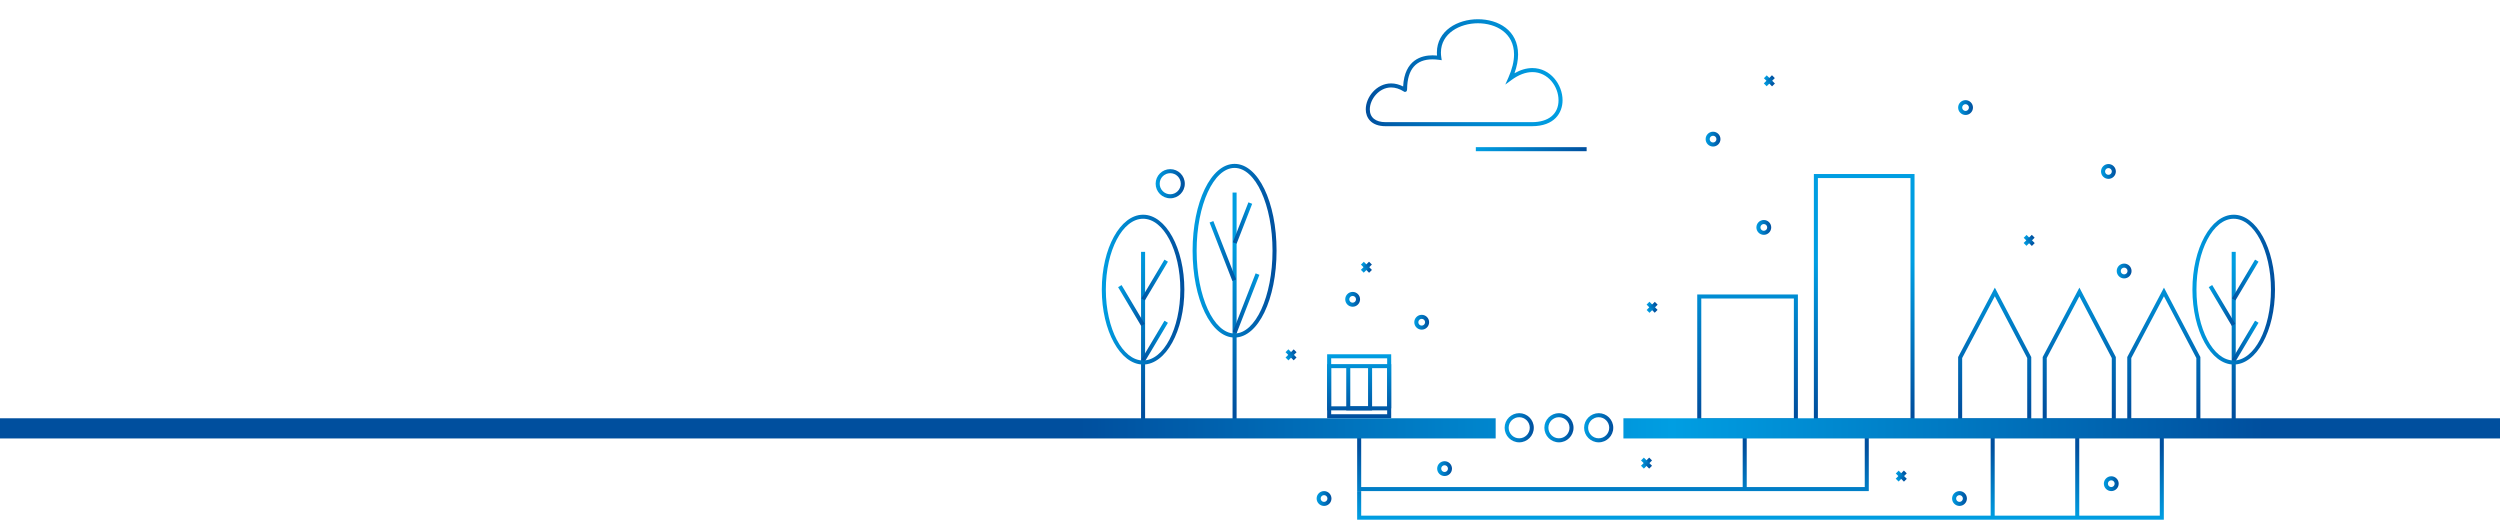 <?xml version="1.0" encoding="UTF-8"?><svg xmlns="http://www.w3.org/2000/svg" width="3120" height="650" xmlns:xlink="http://www.w3.org/1999/xlink" viewBox="0 0 3120 650"><defs><linearGradient id="Unbenannter_Verlauf_5" x1="2012.98" y1="646.91" x2="2012.98" y2="557.84" gradientUnits="userSpaceOnUse"><stop offset="0" stop-color="#009ee2"/><stop offset="1" stop-color="#004f9e"/></linearGradient><linearGradient id="Unbenannter_Verlauf_5-2" x1="2197.09" y1="646.91" x2="2197.09" y2="557.84" xlink:href="#Unbenannter_Verlauf_5"/><linearGradient id="Unbenannter_Verlauf_106" x1="1880.32" y1="402.15" x2="1898.83" y2="402.15" gradientTransform="translate(3663.84) rotate(-180) scale(1 -1)" gradientUnits="userSpaceOnUse"><stop offset="0" stop-color="#004f9e"/><stop offset="1" stop-color="#009ee2"/></linearGradient><linearGradient id="Unbenannter_Verlauf_106-2" x1="1516.71" y1="173.63" x2="1535.22" y2="173.63" xlink:href="#Unbenannter_Verlauf_106"/><linearGradient id="Unbenannter_Verlauf_106-3" x1="1201.58" y1="134.24" x2="1220.1" y2="134.24" xlink:href="#Unbenannter_Verlauf_106"/><linearGradient id="Unbenannter_Verlauf_106-4" x1="1023.26" y1="213.97" x2="1041.78" y2="213.97" xlink:href="#Unbenannter_Verlauf_106"/><linearGradient id="Unbenannter_Verlauf_106-5" x1="1966.49" y1="373.55" x2="1985" y2="373.55" xlink:href="#Unbenannter_Verlauf_106"/><linearGradient id="Unbenannter_Verlauf_106-6" x1="1003.66" y1="338.22" x2="1022.18" y2="338.22" xlink:href="#Unbenannter_Verlauf_106"/><linearGradient id="Unbenannter_Verlauf_106-7" x1="1453.36" y1="283.82" x2="1471.88" y2="283.82" xlink:href="#Unbenannter_Verlauf_106"/><linearGradient id="Unbenannter_Verlauf_106-8" x1="1953.51" y1="338.56" x2="1963.69" y2="328.38" gradientTransform="translate(3325.7 1483) rotate(-134.99) scale(1 -1)" xlink:href="#Unbenannter_Verlauf_106"/><linearGradient id="Unbenannter_Verlauf_106-9" x1="1953.51" y1="328.38" x2="1963.7" y2="338.56" gradientTransform="translate(3325.98 1482.62) rotate(-135) scale(1 -1)" xlink:href="#Unbenannter_Verlauf_106"/><linearGradient id="Unbenannter_Verlauf_106-10" x1="1596.88" y1="388.63" x2="1607.06" y2="378.45" gradientTransform="translate(3466.04 1244.76) rotate(-135.01) scale(1 -1)" xlink:href="#Unbenannter_Verlauf_106"/><linearGradient id="Unbenannter_Verlauf_106-11" x1="1596.88" y1="378.45" x2="1607.06" y2="388.63" gradientTransform="translate(3465.83 1245.1) rotate(-135) scale(1 -1)" xlink:href="#Unbenannter_Verlauf_106"/><linearGradient id="Unbenannter_Verlauf_106-12" x1="2047.51" y1="447.99" x2="2057.7" y2="437.81" gradientTransform="translate(3375.68 1581.35) rotate(-134.99) scale(1 -1)" xlink:href="#Unbenannter_Verlauf_106"/><linearGradient id="Unbenannter_Verlauf_106-13" x1="2047.52" y1="437.81" x2="2057.7" y2="447.99" gradientTransform="translate(3375.82 1581.14) rotate(-135) scale(1 -1)" xlink:href="#Unbenannter_Verlauf_106"/><linearGradient id="Unbenannter_Verlauf_106-14" x1="1450.66" y1="105.88" x2="1460.84" y2="95.7" gradientTransform="translate(3308.5 1059.15) rotate(-134.99) scale(1 -1)" xlink:href="#Unbenannter_Verlauf_106"/><linearGradient id="Unbenannter_Verlauf_106-15" x1="1450.66" y1="95.69" x2="1460.84" y2="105.88" gradientTransform="translate(3308.73 1058.89) rotate(-135) scale(1 -1)" xlink:href="#Unbenannter_Verlauf_106"/><linearGradient id="Unbenannter_Verlauf_106-16" x1="1126.4" y1="305.04" x2="1136.59" y2="294.85" gradientTransform="translate(3544.38 888.18) rotate(-134.99) scale(1 -1)" xlink:href="#Unbenannter_Verlauf_106"/><linearGradient id="Unbenannter_Verlauf_106-17" x1="1126.41" y1="294.85" x2="1136.59" y2="305.04" gradientTransform="translate(3544.52 887.94) rotate(-135) scale(1 -1)" xlink:href="#Unbenannter_Verlauf_106"/><linearGradient id="Unbenannter_Verlauf_106-18" x1="876.18" y1="515.94" x2="876.18" y2="327.23" xlink:href="#Unbenannter_Verlauf_106"/><linearGradient id="Unbenannter_Verlauf_106-19" x1="874.26" y1="381.23" x2="907.37" y2="381.23" gradientTransform="translate(3733.56 508.74) rotate(-149.27) scale(1 -1)" xlink:href="#Unbenannter_Verlauf_106"/><linearGradient id="Unbenannter_Verlauf_106-20" x1="878.24" y1="425.78" x2="845.13" y2="425.78" gradientTransform="translate(3608.84 948.31) rotate(-120.77) scale(1 -1)" xlink:href="#Unbenannter_Verlauf_106"/><linearGradient id="Unbenannter_Verlauf_106-21" x1="878.24" y1="349.54" x2="845.13" y2="349.54" gradientTransform="translate(3543.34 911.08) rotate(-120.77) scale(1 -1)" xlink:href="#Unbenannter_Verlauf_106"/><linearGradient id="Unbenannter_Verlauf_106-22" x1="824.65" y1="361.44" x2="927.69" y2="361.44" xlink:href="#Unbenannter_Verlauf_106"/><linearGradient id="Unbenannter_Verlauf_106-23" x1="2123.09" y1="515.94" x2="2123.09" y2="302.9" xlink:href="#Unbenannter_Verlauf_106"/><linearGradient id="Unbenannter_Verlauf_106-24" x1="2121.17" y1="313.26" x2="2154.29" y2="313.26" gradientTransform="translate(3631.6 797.94) rotate(-158.7) scale(1 -1)" xlink:href="#Unbenannter_Verlauf_106"/><linearGradient id="Unbenannter_Verlauf_106-25" x1="2125.16" y1="378.54" x2="2092.05" y2="378.54" gradientTransform="translate(2673.96 2205.55) rotate(-111.3) scale(1 -1)" xlink:href="#Unbenannter_Verlauf_106"/><linearGradient id="Unbenannter_Verlauf_106-26" x1="2125.16" y1="278.36" x2="2101.04" y2="278.36" gradientTransform="translate(2577.76 2145.96) rotate(-111.3) scale(1 -1)" xlink:href="#Unbenannter_Verlauf_106"/><linearGradient id="Unbenannter_Verlauf_106-27" x1="2070.7" y1="312.88" x2="2175.48" y2="312.88" xlink:href="#Unbenannter_Verlauf_106"/><linearGradient id="Unbenannter_Verlauf_106-28" x1="2237.28" y1="515.94" x2="2237.28" y2="302.98" xlink:href="#Unbenannter_Verlauf_106"/><linearGradient id="Unbenannter_Verlauf_106-29" x1="2235.36" y1="381.23" x2="2268.47" y2="381.23" gradientTransform="translate(3542.4 1204.34) rotate(-149.27) scale(1 -1)" xlink:href="#Unbenannter_Verlauf_106"/><linearGradient id="Unbenannter_Verlauf_106-30" x1="2239.34" y1="425.78" x2="2206.23" y2="425.78" gradientTransform="translate(2944.11 2117.78) rotate(-120.77) scale(1 -1)" xlink:href="#Unbenannter_Verlauf_106"/><linearGradient id="Unbenannter_Verlauf_106-31" x1="2239.34" y1="349.54" x2="2206.23" y2="349.54" gradientTransform="translate(2878.6 2080.55) rotate(-120.77) scale(1 -1)" xlink:href="#Unbenannter_Verlauf_106"/><linearGradient id="Unbenannter_Verlauf_106-32" x1="2185.76" y1="361.44" x2="2288.8" y2="361.44" xlink:href="#Unbenannter_Verlauf_106"/><linearGradient id="Unbenannter_Verlauf_106-33" x1="1967.59" y1="519.38" x2="1967.59" y2="443.11" xlink:href="#Unbenannter_Verlauf_106"/><linearGradient id="Unbenannter_Verlauf_106-34" x1="1967.59" y1="519.38" x2="1967.59" y2="443.11" xlink:href="#Unbenannter_Verlauf_106"/><linearGradient id="Unbenannter_Verlauf_106-35" x1="1967.59" y1="519.38" x2="1967.59" y2="443.11" xlink:href="#Unbenannter_Verlauf_106"/><linearGradient id="Unbenannter_Verlauf_106-36" x1="1337.31" y1="515.94" x2="1337.31" y2="327.23" xlink:href="#Unbenannter_Verlauf_106"/><linearGradient id="Unbenannter_Verlauf_106-37" x1="1482.88" y1="515.94" x2="1482.88" y2="327.23" xlink:href="#Unbenannter_Verlauf_106"/><linearGradient id="Unbenannter_Verlauf_106-38" x1="1068.92" y1="515.94" x2="1068.92" y2="327.23" xlink:href="#Unbenannter_Verlauf_106"/><linearGradient id="Unbenannter_Verlauf_106-39" x1="1174.46" y1="515.94" x2="1174.46" y2="327.23" xlink:href="#Unbenannter_Verlauf_106"/><linearGradient id="Unbenannter_Verlauf_106-40" x1="963.39" y1="515.94" x2="963.39" y2="327.23" xlink:href="#Unbenannter_Verlauf_106"/><linearGradient id="Unbenannter_Verlauf_106-41" x1="1683.72" y1="186.17" x2="1822" y2="186.17" xlink:href="#Unbenannter_Verlauf_106"/><linearGradient id="Unbenannter_Verlauf_80" x1="1959.36" y1="90.74" x2="1713.76" y2="90.74" gradientTransform="translate(3663.84) rotate(-180) scale(1 -1)" gradientUnits="userSpaceOnUse"><stop offset="0" stop-color="#004f9e"/><stop offset=".19" stop-color="#0064b0"/><stop offset=".52" stop-color="#0083cb"/><stop offset=".81" stop-color="#0097dc"/><stop offset="1" stop-color="#009ee2"/></linearGradient><linearGradient id="Unbenannter_Verlauf_106-42" x1="1650.49" y1="533.84" x2="1686.89" y2="533.84" xlink:href="#Unbenannter_Verlauf_106"/><linearGradient id="Unbenannter_Verlauf_106-43" x1="1700.07" y1="533.84" x2="1736.48" y2="533.84" xlink:href="#Unbenannter_Verlauf_106"/><linearGradient id="Unbenannter_Verlauf_106-44" x1="1749.66" y1="533.84" x2="1786.07" y2="533.84" xlink:href="#Unbenannter_Verlauf_106"/><linearGradient id="Unbenannter_Verlauf_106-45" x1="2185.19" y1="229.28" x2="2221.59" y2="229.28" xlink:href="#Unbenannter_Verlauf_106"/><linearGradient id="Unbenannter_Verlauf_106-46" x1="1851.77" y1="584.83" x2="1870.28" y2="584.83" xlink:href="#Unbenannter_Verlauf_106"/><linearGradient id="Unbenannter_Verlauf_106-47" x1="1209.14" y1="622.14" x2="1227.65" y2="622.14" xlink:href="#Unbenannter_Verlauf_106"/><linearGradient id="Unbenannter_Verlauf_106-48" x1="1019.72" y1="603.63" x2="1038.24" y2="603.63" xlink:href="#Unbenannter_Verlauf_106"/><linearGradient id="Unbenannter_Verlauf_106-49" x1="2002.18" y1="622.14" x2="2020.7" y2="622.14" xlink:href="#Unbenannter_Verlauf_106"/><linearGradient id="Unbenannter_Verlauf_106-50" x1="1603.91" y1="572.87" x2="1614.09" y2="583.05" gradientTransform="translate(3601.25 1307.02) rotate(-135) scale(1 -1)" xlink:href="#Unbenannter_Verlauf_106"/><linearGradient id="Unbenannter_Verlauf_106-51" x1="1603.91" y1="583.06" x2="1614.09" y2="572.87" gradientTransform="translate(3601.25 1307.02) rotate(-135) scale(1 -1)" xlink:href="#Unbenannter_Verlauf_106"/><linearGradient id="Unbenannter_Verlauf_106-52" x1="1286.02" y1="589" x2="1296.2" y2="599.18" gradientTransform="translate(3705.77 1086.96) rotate(-135) scale(1 -1)" xlink:href="#Unbenannter_Verlauf_106"/><linearGradient id="Unbenannter_Verlauf_106-53" x1="1286.02" y1="599.18" x2="1296.21" y2="589" gradientTransform="translate(3705.65 1087.28) rotate(-134.99) scale(1 -1)" xlink:href="#Unbenannter_Verlauf_106"/><linearGradient id="Unbenannter_Verlauf_10" x1="1346.53" y1="534.6" x2="2826.37" y2="534.6" gradientUnits="userSpaceOnUse"><stop offset="0" stop-color="#004f9e"/><stop offset=".5" stop-color="#009ee2"/><stop offset="1" stop-color="#004f9e"/></linearGradient></defs><g id="Ebene_1"><polygon points="2179.91 612.89 2332.24 612.89 2332.24 533.84 2327.21 533.84 2327.21 607.85 2179.91 607.85 2179.91 533.84 2174.88 533.84 2174.88 607.85 1698.76 607.85 1698.76 533.84 1693.73 533.84 1693.73 612.88 2179.91 612.88 2179.91 612.89" fill="url(#Unbenannter_Verlauf_5)" stroke-width="0"/><polygon points="2695.42 533.83 2695.42 643.54 2594.91 643.54 2594.91 533.83 2589.88 533.83 2589.88 643.54 2489.37 643.54 2489.37 533.84 2484.34 533.84 2484.34 643.54 1698.76 643.54 1698.76 612.89 1693.73 612.89 1693.73 648.58 2489.37 648.58 2489.37 648.58 2594.91 648.58 2700.45 648.58 2700.45 533.83 2695.42 533.83" fill="url(#Unbenannter_Verlauf_5-2)" stroke-width="0"/><path d="m1774.27,411.41c-5.11,0-9.26-4.15-9.26-9.26s4.15-9.26,9.26-9.26,9.26,4.15,9.26,9.26-4.15,9.26-9.26,9.26Zm-4.22-9.26c0,2.33,1.89,4.22,4.22,4.22s4.22-1.89,4.22-4.22-1.89-4.22-4.22-4.22-4.22,1.89-4.22,4.22Z" fill="url(#Unbenannter_Verlauf_106)" stroke-width="0"/><path d="m2137.88,182.89c-5.11,0-9.26-4.15-9.26-9.26s4.15-9.26,9.26-9.26,9.26,4.15,9.26,9.26-4.15,9.26-9.26,9.26Zm-4.22-9.26c0,2.33,1.89,4.22,4.22,4.22s4.22-1.89,4.22-4.22-1.89-4.22-4.22-4.22-4.22,1.89-4.22,4.22Z" fill="url(#Unbenannter_Verlauf_106-2)" stroke-width="0"/><path d="m2453,143.49c-5.11,0-9.26-4.15-9.26-9.26s4.16-9.26,9.26-9.26,9.26,4.15,9.26,9.26-4.15,9.26-9.26,9.26Zm-4.22-9.26c0,2.33,1.89,4.22,4.22,4.22s4.22-1.89,4.22-4.22-1.89-4.22-4.22-4.22-4.22,1.89-4.22,4.22Z" fill="url(#Unbenannter_Verlauf_106-3)" stroke-width="0"/><path d="m2631.32,223.23c-5.11,0-9.26-4.15-9.26-9.26s4.16-9.26,9.26-9.26,9.26,4.15,9.26,9.26-4.15,9.26-9.26,9.26Zm-4.22-9.26c0,2.33,1.89,4.22,4.22,4.22s4.22-1.89,4.22-4.22-1.89-4.22-4.22-4.22-4.22,1.89-4.22,4.22Z" fill="url(#Unbenannter_Verlauf_106-4)" stroke-width="0"/><path d="m1688.09,382.81c-5.11,0-9.26-4.15-9.26-9.26s4.15-9.26,9.26-9.26,9.26,4.15,9.26,9.26-4.15,9.26-9.26,9.26Zm-4.22-9.26c0,2.33,1.89,4.22,4.22,4.22s4.22-1.89,4.22-4.22-1.89-4.22-4.22-4.22-4.22,1.89-4.22,4.22Z" fill="url(#Unbenannter_Verlauf_106-5)" stroke-width="0"/><path d="m2650.92,347.47c-5.11,0-9.26-4.15-9.26-9.26s4.15-9.26,9.26-9.26,9.26,4.16,9.26,9.26-4.16,9.26-9.26,9.26Zm-4.22-9.26c0,2.33,1.89,4.22,4.22,4.22s4.22-1.89,4.22-4.22-1.89-4.22-4.22-4.22-4.22,1.89-4.22,4.22Z" fill="url(#Unbenannter_Verlauf_106-6)" stroke-width="0"/><path d="m2201.22,293.07c-5.11,0-9.26-4.15-9.26-9.26s4.15-9.26,9.26-9.26,9.26,4.15,9.26,9.26-4.15,9.26-9.26,9.26Zm-4.22-9.26c0,2.33,1.89,4.22,4.22,4.22s4.22-1.89,4.22-4.22-1.89-4.22-4.22-4.22-4.22,1.89-4.22,4.22Z" fill="url(#Unbenannter_Verlauf_106-7)" stroke-width="0"/><rect x="1702.72" y="326.27" width="5.04" height="14.4" transform="translate(263.89 1303.8) rotate(-45.01)" fill="url(#Unbenannter_Verlauf_106-8)" stroke-width="0"/><rect x="1698.03" y="330.95" width="14.4" height="5.04" transform="translate(263.65 1303.45) rotate(-45)" fill="url(#Unbenannter_Verlauf_106-9)" stroke-width="0"/><rect x="2059.35" y="376.34" width="5.04" height="14.4" transform="translate(332.42 1569.88) rotate(-44.99)" fill="url(#Unbenannter_Verlauf_106-10)" stroke-width="0"/><rect x="2054.67" y="381.02" width="14.4" height="5.04" transform="translate(332.7 1570.3) rotate(-45)" fill="url(#Unbenannter_Verlauf_106-11)" stroke-width="0"/><rect x="1608.71" y="435.7" width="5.04" height="14.4" transform="translate(158.84 1269.21) rotate(-45.01)" fill="url(#Unbenannter_Verlauf_106-12)" stroke-width="0"/><rect x="1604.03" y="440.38" width="14.4" height="5.04" transform="translate(158.74 1269.03) rotate(-45)" fill="url(#Unbenannter_Verlauf_106-13)" stroke-width="0"/><rect x="2205.57" y="93.59" width="5.04" height="14.4" transform="translate(575.83 1591.27) rotate(-45.01)" fill="url(#Unbenannter_Verlauf_106-14)" stroke-width="0"/><rect x="2200.89" y="98.27" width="14.4" height="5.04" transform="translate(575.47 1590.87) rotate(-45)" fill="url(#Unbenannter_Verlauf_106-15)" stroke-width="0"/><rect x="2529.82" y="292.74" width="5.04" height="14.4" transform="translate(529.99 1878.97) rotate(-45.01)" fill="url(#Unbenannter_Verlauf_106-16)" stroke-width="0"/><rect x="2525.14" y="297.43" width="14.4" height="5.04" transform="translate(529.61 1878.49) rotate(-45)" fill="url(#Unbenannter_Verlauf_106-17)" stroke-width="0"/><rect x="2785.14" y="314.31" width="5.04" height="212.95" fill="url(#Unbenannter_Verlauf_106-18)" stroke-width="0"/><rect x="2770.51" y="353.07" width="5.04" height="56.32" transform="translate(194.58 1470.54) rotate(-30.73)" fill="url(#Unbenannter_Verlauf_106-19)" stroke-width="0"/><rect x="2773.99" y="423.26" width="56.32" height="5.04" transform="translate(1002.68 2615.58) rotate(-59.23)" fill="url(#Unbenannter_Verlauf_106-20)" stroke-width="0"/><rect x="2773.99" y="347.02" width="56.32" height="5.04" transform="translate(1068.18 2578.35) rotate(-59.23)" fill="url(#Unbenannter_Verlauf_106-21)" stroke-width="0"/><path d="m2787.66,454.92c-28.41,0-51.52-41.94-51.52-93.48s23.11-93.48,51.52-93.48,51.52,41.94,51.52,93.48-23.12,93.48-51.52,93.48Zm-46.48-93.48c0,48.77,20.85,88.44,46.48,88.44s46.49-39.67,46.49-88.44-20.85-88.44-46.49-88.44-46.48,39.67-46.48,88.44Z" fill="url(#Unbenannter_Verlauf_106-22)" stroke-width="0"/><rect x="1538.23" y="240.31" width="5.04" height="286.95" fill="url(#Unbenannter_Verlauf_106-23)" stroke-width="0"/><rect x="1523.59" y="274.14" width="5.04" height="78.24" transform="translate(-9.55 575.76) rotate(-21.3)" fill="url(#Unbenannter_Verlauf_106-24)" stroke-width="0"/><rect x="1516.12" y="376.02" width="78.23" height="5.04" transform="translate(637.55 1689.99) rotate(-68.7)" fill="url(#Unbenannter_Verlauf_106-25)" stroke-width="0"/><rect x="1524" y="275.84" width="53.47" height="5.04" transform="translate(728.02 1622.02) rotate(-68.7)" fill="url(#Unbenannter_Verlauf_106-26)" stroke-width="0"/><path d="m1540.75,421.25c-29.38,0-52.39-47.6-52.39-108.36s23.01-108.37,52.39-108.37,52.39,47.6,52.39,108.37-23.01,108.36-52.39,108.36Zm-47.35-108.36c0,56.97,21.24,103.33,47.35,103.33s47.35-46.35,47.35-103.33-21.24-103.33-47.35-103.33-47.35,46.35-47.35,103.33Z" fill="url(#Unbenannter_Verlauf_106-27)" stroke-width="0"/><rect x="1424.04" y="314.31" width="5.04" height="212.95" fill="url(#Unbenannter_Verlauf_106-28)" stroke-width="0"/><rect x="1409.4" y="353.07" width="5.04" height="56.32" transform="translate(3.47 775.07) rotate(-30.73)" fill="url(#Unbenannter_Verlauf_106-29)" stroke-width="0"/><rect x="1412.89" y="423.26" width="56.32" height="5.04" transform="translate(337.95 1446.11) rotate(-59.23)" fill="url(#Unbenannter_Verlauf_106-30)" stroke-width="0"/><rect x="1412.89" y="347.02" width="56.32" height="5.04" transform="translate(403.45 1408.87) rotate(-59.23)" fill="url(#Unbenannter_Verlauf_106-31)" stroke-width="0"/><path d="m1426.56,454.92c-28.41,0-51.52-41.94-51.52-93.48s23.11-93.48,51.52-93.48,51.52,41.94,51.52,93.48-23.11,93.48-51.52,93.48Zm-46.48-93.48c0,48.77,20.85,88.44,46.48,88.44s46.48-39.67,46.48-88.44-20.85-88.44-46.48-88.44-46.48,39.67-46.48,88.44Z" fill="url(#Unbenannter_Verlauf_106-32)" stroke-width="0"/><polygon points="1712.37 512.13 1680.12 512.13 1680.12 456.93 1685.15 456.93 1685.15 507.09 1707.33 507.09 1707.33 456.93 1712.37 456.93 1712.37 512.13" fill="url(#Unbenannter_Verlauf_106-33)" stroke-width="0"/><path d="m1736.21,522.01h-79.94v-79.88h79.94v79.88Zm-74.9-5.04h69.87v-69.8h-69.87v69.8Z" fill="url(#Unbenannter_Verlauf_106-34)" stroke-width="0"/><path d="m1733.7,512.13h-77.42v-57.71h79.94v55.2h-2.52v2.52Zm-72.39-5.04h69.87v-47.64h-69.87v47.64Z" fill="url(#Unbenannter_Verlauf_106-35)" stroke-width="0"/><path d="m2386.82,527.26h-123.11V217.18h125.63v307.56h-2.52v2.52Zm-118.08-5.04h115.56V222.22h-115.56v300Z" fill="url(#Unbenannter_Verlauf_106-36)" stroke-width="0"/><path d="m2241.26,527.26h-123.11v-159.76h125.63v157.24h-2.52v2.52Zm-118.07-5.04h115.55v-149.68h-115.55v149.68Z" fill="url(#Unbenannter_Verlauf_106-37)" stroke-width="0"/><path d="m2638.94,527.26h-89.65v-81.66l45.81-86.63,45.45,86.64v79.14h-1.61v2.52Zm-84.62-5.04h81.19v-75.38l-40.44-77.07-40.75,77.07v75.38Z" fill="url(#Unbenannter_Verlauf_106-38)" stroke-width="0"/><path d="m2533.4,527.26h-89.65v-81.66l45.81-86.63,45.45,86.64v79.14h-1.61v2.52Zm-84.62-5.04h81.19v-75.38l-40.44-77.07-40.75,77.07v75.38Z" fill="url(#Unbenannter_Verlauf_106-39)" stroke-width="0"/><path d="m2744.47,527.26h-89.65v-81.66l45.81-86.63,45.45,86.64v79.14h-1.61v2.52Zm-84.62-5.04h81.19v-75.38l-40.44-77.07-40.75,77.07v75.38Z" fill="url(#Unbenannter_Verlauf_106-40)" stroke-width="0"/><rect x="1841.84" y="183.65" width="138.28" height="5.04" fill="url(#Unbenannter_Verlauf_106-41)" stroke-width="0"/><path d="m1911.91,157.49h-182.73c-18.21,0-24.7-10.86-24.7-21.02,0-15.28,13.52-32.37,31.61-32.37,5.01,0,10.05,1.28,15.03,3.82,1.67-33.74,23.53-38.87,36.65-38.87,1.81,0,3.7.09,5.63.27-.11-1.26-.16-2.51-.16-3.72,0-27.31,25.74-41.6,51.17-41.6s50.16,13.75,50.16,43.94c0,7.24-1.5,15.11-4.48,23.46,7.53-4.29,15.03-6.46,22.35-6.46,22.52,0,37.64,20.76,37.64,40.15,0,15.66-10.03,32.4-38.17,32.4Zm-202.39-21.02c0,10.16,7.17,15.98,19.66,15.98h182.73c20.75,0,33.13-10.23,33.13-27.36s-13.1-35.12-32.61-35.12c-8.42,0-17.23,3.34-26.16,9.92l-7.66,5.65,3.87-8.7c4.68-10.52,7.05-20.25,7.05-28.91,0-26.87-22.66-38.9-45.12-38.9s-46.14,12.56-46.14,36.56c0,1.98.17,4.07.49,6.2l.51,3.33-3.34-.46c-2.84-.39-5.58-.59-8.16-.59-20.61,0-31.27,12.3-31.7,36.57-.02,1.5-.07,4.01-2.62,4.01h-.73l-.62-.39c-5.35-3.4-10.74-5.13-16-5.13-14.97,0-26.57,14.69-26.57,27.33Z" fill="url(#Unbenannter_Verlauf_80)" stroke-width="0"/><path d="m1995.15,552.04c-10.04,0-18.2-8.16-18.2-18.2s8.16-18.21,18.2-18.21,18.2,8.17,18.2,18.21-8.16,18.2-18.2,18.2Zm-13.17-18.2c0,7.26,5.91,13.17,13.17,13.17s13.16-5.91,13.16-13.17-5.9-13.17-13.16-13.17-13.17,5.91-13.17,13.17Z" fill="url(#Unbenannter_Verlauf_106-42)" stroke-width="0"/><path d="m1945.56,552.04c-10.04,0-18.2-8.16-18.2-18.2s8.16-18.21,18.2-18.21,18.2,8.17,18.2,18.21-8.16,18.2-18.2,18.2Zm-13.17-18.2c0,7.26,5.91,13.17,13.17,13.17s13.17-5.91,13.17-13.17-5.91-13.17-13.17-13.17-13.17,5.91-13.17,13.17Z" fill="url(#Unbenannter_Verlauf_106-43)" stroke-width="0"/><path d="m1895.97,552.04c-10.04,0-18.2-8.16-18.2-18.2s8.16-18.21,18.2-18.21,18.2,8.17,18.2,18.21-8.16,18.2-18.2,18.2Zm-13.17-18.2c0,7.26,5.91,13.17,13.17,13.17s13.17-5.91,13.17-13.17-5.91-13.17-13.17-13.17-13.17,5.91-13.17,13.17Z" fill="url(#Unbenannter_Verlauf_106-44)" stroke-width="0"/><path d="m1460.44,247.48c-10.04,0-18.2-8.16-18.2-18.2s8.16-18.2,18.2-18.2,18.2,8.16,18.2,18.2-8.17,18.2-18.2,18.2Zm-13.16-18.2c0,7.26,5.9,13.17,13.16,13.17s13.17-5.91,13.17-13.17-5.91-13.16-13.17-13.16-13.16,5.9-13.16,13.16Z" fill="url(#Unbenannter_Verlauf_106-45)" stroke-width="0"/><path d="m1802.82,594.09c-5.11,0-9.26-4.15-9.26-9.26s4.15-9.26,9.26-9.26,9.26,4.15,9.26,9.26-4.15,9.26-9.26,9.26Zm-4.22-9.26c0,2.33,1.89,4.22,4.22,4.22s4.22-1.89,4.22-4.22-1.89-4.22-4.22-4.22-4.22,1.89-4.22,4.22Z" fill="url(#Unbenannter_Verlauf_106-46)" stroke-width="0"/><path d="m2445.44,631.4c-5.11,0-9.26-4.15-9.26-9.26s4.15-9.26,9.26-9.26,9.26,4.15,9.26,9.26-4.15,9.26-9.26,9.26Zm-4.22-9.26c0,2.33,1.89,4.22,4.22,4.22s4.22-1.89,4.22-4.22-1.89-4.22-4.22-4.22-4.22,1.89-4.22,4.22Z" fill="url(#Unbenannter_Verlauf_106-47)" stroke-width="0"/><path d="m2634.86,612.89c-5.11,0-9.26-4.16-9.26-9.26s4.15-9.26,9.26-9.26,9.26,4.15,9.26,9.26-4.16,9.26-9.26,9.26Zm-4.22-9.26c0,2.33,1.89,4.22,4.22,4.22s4.22-1.89,4.22-4.22-1.89-4.22-4.22-4.22-4.22,1.89-4.22,4.22Z" fill="url(#Unbenannter_Verlauf_106-48)" stroke-width="0"/><path d="m1652.4,631.4c-5.1,0-9.26-4.15-9.26-9.26s4.15-9.26,9.26-9.26,9.26,4.15,9.26,9.26-4.15,9.26-9.26,9.26Zm-4.22-9.26c0,2.33,1.89,4.22,4.22,4.22s4.22-1.89,4.22-4.22-1.89-4.22-4.22-4.22-4.22,1.89-4.22,4.22Z" fill="url(#Unbenannter_Verlauf_106-49)" stroke-width="0"/><rect x="2047.64" y="575.44" width="14.4" height="5.04" transform="translate(193.17 1622.27) rotate(-45)" fill="url(#Unbenannter_Verlauf_106-50)" stroke-width="0"/><rect x="2052.32" y="570.76" width="5.04" height="14.4" transform="translate(193.17 1622.27) rotate(-45)" fill="url(#Unbenannter_Verlauf_106-51)" stroke-width="0"/><rect x="2365.53" y="591.57" width="14.4" height="5.04" transform="translate(274.87 1851.78) rotate(-45)" fill="url(#Unbenannter_Verlauf_106-52)" stroke-width="0"/><rect x="2370.2" y="586.89" width="5.04" height="14.4" transform="translate(275.17 1852.28) rotate(-45.01)" fill="url(#Unbenannter_Verlauf_106-53)" stroke-width="0"/></g><g id="Ebene_2"><polyline points="2026.02 547.19 3563 547.19 3563 522.01 2026.02 522.01" fill="url(#Unbenannter_Verlauf_10)" stroke-width="0"/><rect x="-277" y="522.01" width="2143.6" height="25.18" fill="url(#Unbenannter_Verlauf_10)" stroke-width="0"/></g></svg>